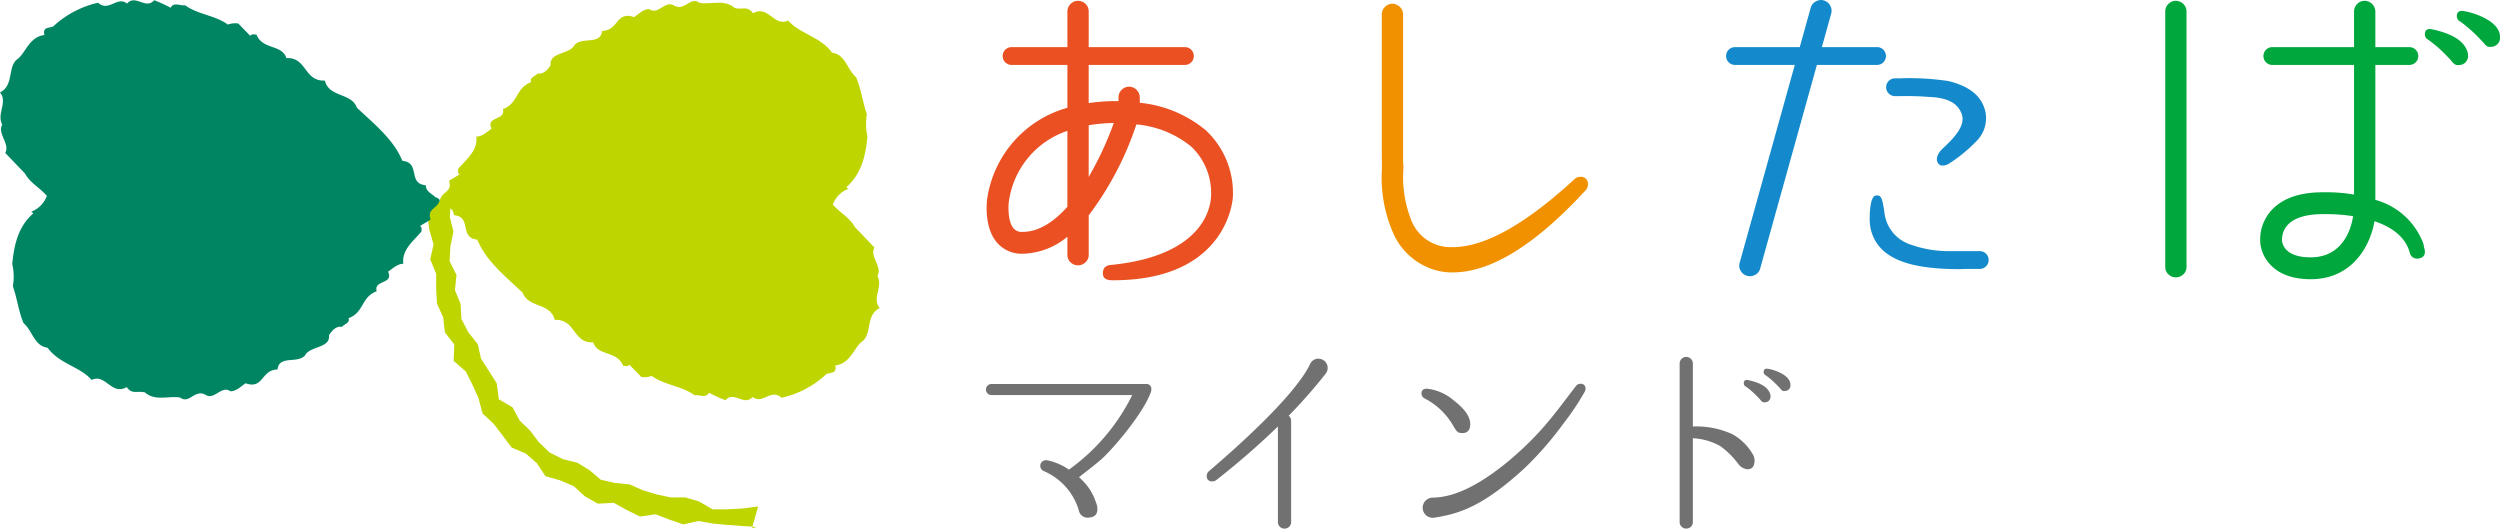 <svg xmlns="http://www.w3.org/2000/svg" width="297.676" height="62.942" viewBox="0 0 297.676 62.942">
  <g id="グループ_3251" data-name="グループ 3251" transform="translate(-220.67 -255.291)">
    <path id="パス_2461" data-name="パス 2461" d="M418.236,312.678a1.1,1.1,0,0,0-1.019.687c-1.272,2.644-5.457,7.1-12.01,12.706a.725.725,0,0,0-.275.551.594.594,0,0,0,.673.673.776.776,0,0,0,.459-.153,92.619,92.619,0,0,0,7.34-6.383v11.386a.731.731,0,0,0,.234.551.762.762,0,0,0,.541.224.8.8,0,0,0,.566-.224.738.738,0,0,0,.233-.551V320.1a.784.784,0,0,0-.233-.565c-.02-.019-.045-.027-.066-.044a62.9,62.9,0,0,0,4.4-5h0a1.1,1.1,0,0,0-.841-1.8ZM397.678,315.7H379.3a.659.659,0,0,0,0,1.318h16.759a23.978,23.978,0,0,1-7.539,8.879,6.983,6.983,0,0,0-2.543-1.105.753.753,0,0,0-.647.159.639.639,0,0,0-.216.554.657.657,0,0,0,.382.552,7.356,7.356,0,0,1,4.211,4.723,1.055,1.055,0,0,0,1.231.821c.751-.06,1.023-.478.965-1.209a2.774,2.774,0,0,0-.2-.692,6.43,6.43,0,0,0-1.515-2.455s-.2-.207-.467-.448c.863-.68,1.74-1.342,2.576-2.056,1.254-1.069,5.024-5.418,5.976-8.063l0,0a.825.825,0,0,0,.059-.318A.581.581,0,0,0,397.678,315.7Zm51.745-.022a.667.667,0,0,0-.519.245c-2.419,3.138-4.053,5.6-8.031,8.951-4.033,3.321-6.83,4.3-8.965,4.356l-.022,0c-.013,0-.025,0-.039,0-.045,0-.092,0-.137,0v.01a1.2,1.2,0,0,0,.174,2.392,1.168,1.168,0,0,0,.2-.02v0c3.1-.493,5.844-1.46,10.639-5.839a39.458,39.458,0,0,0,4.667-5.349,31.11,31.11,0,0,0,2.551-3.808.76.76,0,0,0,.091-.336A.541.541,0,0,0,449.423,315.678Zm-18.557,1.738a8.276,8.276,0,0,1,3.454,3.332c.34.538.458.8,1.008.8q.978,0,.978-1.07,0-1.314-1.956-2.812a5.82,5.82,0,0,0-3.21-1.406q-.642,0-.642.58A.651.651,0,0,0,430.866,317.417ZM467.5,321.67a10.3,10.3,0,0,0-4.686-.909v-7.487a.8.8,0,0,0-.8-.8.751.751,0,0,0-.541.233.777.777,0,0,0-.234.564v18.871a.731.731,0,0,0,.234.551.762.762,0,0,0,.541.224.8.8,0,0,0,.566-.224.738.738,0,0,0,.233-.551v-9.984a7.442,7.442,0,0,1,3.28.945,10.016,10.016,0,0,1,2.079,2.048,1.607,1.607,0,0,0,1.07.7q.917.031.917-1.039a1.418,1.418,0,0,0-.153-.642A6.428,6.428,0,0,0,467.5,321.67Zm1.9-6.431q-.522-.108-.522.385a.419.419,0,0,0,.247.383,9.984,9.984,0,0,1,1.486,1.321c.347.322.39.624.849.548a.658.658,0,0,0,.6-.714.838.838,0,0,0-.053-.3Q471.626,315.705,469.4,315.239Zm4.013-.769a5.368,5.368,0,0,0-1.647-.579c-.352-.054-.524.074-.524.386a.426.426,0,0,0,.245.385A10.453,10.453,0,0,1,473,316.008c.341.316.386.6.826.522a.658.658,0,0,0,.606-.713C474.434,315.3,474.092,314.855,473.414,314.47Z" transform="translate(-40.573 -14.687)" fill="#727171"/>
    <g id="グループ_2665" data-name="グループ 2665" transform="translate(220.67 255.291)">
      <g id="グループ_2662" data-name="グループ 2662" transform="translate(50.886 0.123)">
        <path id="パス_2462" data-name="パス 2462" d="M342.729,288.171c.627-1.049-.965-2.317-.352-3.364l-2.356-2.466c-.566-1.068-1.722-1.653-2.6-2.649a3.184,3.184,0,0,1,1.848-1.876l-.237-.207c1.826-1.584,2.293-3.769,2.511-6.026a6.892,6.892,0,0,1-.072-2.658c-.5-1.428-.67-2.986-1.277-4.388-1.084-.94-1.263-2.721-2.853-2.92-1.4-1.937-3.911-2.266-5.237-3.841-1.683.811-2.372-1.9-4.183-.859-.67-.913-1.165-.4-2.18-.626-1.234-1.1-2.83-.375-4.212-.624-1.04-.8-1.7.986-2.951.366-1.1-.775-1.914,1.15-3.017.391-.671-.019-1.211.544-1.807.951-2.177-.768-1.839,1.628-3.8,1.634-.193,1.744-2.356.653-3.283,1.677-.573,1.16-3.036.821-2.857,2.42-.272.389-.777,1.134-1.537.965-.231.351-1.016.467-.784,1.049-1.888.7-1.474,2.5-3.358,3.207.392,1.376-2.063.818-1.35,2.335-.6.4-1.141.956-1.812.933.185,1.685-1.171,2.68-2.154,3.835-.009.184-.12.544.177.664l-1.276.765c.459,1.383-.88,1.245-1.09,2.348a.547.547,0,0,1,.068.057l-1.329.186-.231,1.48.235,1.763.509,1.733-.4,1.8.705,1.682v1.781l.1,1.786.734,1.636.2,1.784,1.134,1.466-.09,1.94,1.457,1.269.781,1.562.726,1.609.479,1.818,1.324,1.233,1.08,1.416,1.066,1.411,1.7.73,1.3,1.136,1.028,1.552,1.764.5,1.6.687,1.334,1.211,1.53.871,1.9-.1,1.539.849,1.587.787,1.855-.273,1.633.632,1.667.57,1.8-.4,1.7.3,1.723.163,1.729.129,1.283.074.679-2.4-1.953.256-1.732.085-1.735.008-1.632-.951-1.653-.475h-1.726l-1.667-.358-1.634-.488-1.563-.7-1.744-.172-1.7-.387-1.352-1.144L307,310.433,305.26,310l-1.569-.789L302.428,308l-1.06-1.4-1.24-1.191-.838-1.572-1.639-.96-.253-1.924-.936-1.451-.933-1.469-.384-1.719-1.136-1.425-.815-1.581-.1-1.79-.67-1.642.187-1.8-.824-1.645.1-1.771.357-1.759-.426-1.726.07-1.044a1.034,1.034,0,0,1,.4.82c2.218.205.588,2.694,2.8,2.915,1.011,2.5,3.3,4.35,5.408,6.321.65,1.822,3.312,1.18,3.814,3.238,2.491-.131,2.137,2.8,4.582,2.672.525,1.667,2.83.962,3.564,2.794.251.025.615.109.73-.149l1.43,1.477a2.486,2.486,0,0,0,1.241-.126c1.544,1.123,3.557,1.176,5.091,2.3.626-.082,1.384.407,1.723-.3a15.1,15.1,0,0,0,1.972.893c.983-1.158,2.234.765,3.222-.389,1.192.943,2.169-1.053,3.455.1a11.514,11.514,0,0,0,5.356-2.837c.621-.208,1.236-.067,1.032-1.013,1.761-.2,2.214-2.03,3.129-2.8,1.326-.858.416-3.178,2.166-4.027C342.026,290.851,343.438,289.493,342.729,288.171Z" transform="translate(-289.141 -255.457)" fill="#bfd500"/>
        <path id="パス_2463" data-name="パス 2463" d="M341.678,339.7l-.451-.025-.057.2Z" transform="translate(-302.503 -277.085)" fill="#bfd500"/>
      </g>
      <path id="パス_2464" data-name="パス 2464" d="M442.059,273.724V257.179a1.237,1.237,0,0,1,.375-.907,1.215,1.215,0,0,1,.871-.378,1.247,1.247,0,0,1,.911.378,1.232,1.232,0,0,1,.38.907V274.73l.048.623a13.991,13.991,0,0,0,.933,6.332,5.029,5.029,0,0,0,4.912,3.187q5.709,0,14.477-8.058a.98.98,0,0,1,.709-.31.82.82,0,0,1,.927.929.972.972,0,0,1-.307.709q-8.988,9.743-15.806,9.74a7.21,7.21,0,0,1-3.012-.621,7.843,7.843,0,0,1-4.139-4.248,16.493,16.493,0,0,1-1.259-7.572Z" transform="translate(-277.529 -255.446)" fill="#f29100"/>
      <g id="グループ_2663" data-name="グループ 2663" transform="translate(205.526)">
        <path id="パス_2465" data-name="パス 2465" d="M515.192,263.022h.005a1.061,1.061,0,0,0,0-2.122h-6.57l1.116-4.006a1.286,1.286,0,0,0-.926-1.565,1.21,1.21,0,0,0-.939.148,1.227,1.227,0,0,0-.592.786l-1.292,4.638h-7.711a1.061,1.061,0,0,0,0,2.122h7.12l-6.572,23.589a1.2,1.2,0,0,0,.141.955,1.246,1.246,0,0,0,.757.565,1.279,1.279,0,0,0,.971-.122,1.178,1.178,0,0,0,.588-.767l6.747-24.22Z" transform="translate(-497.223 -255.291)" fill="#148acc"/>
        <path id="パス_2466" data-name="パス 2466" d="M523.935,269.956h.627a34,34,0,0,1,3.479.1c2.707.1,3.491,1.145,3.808,1.987.481,1.226-.539,2.587-2.171,4.081,0,0-1.017.855-.708,1.66s1.312.254,1.312.254a17.848,17.848,0,0,0,3.3-2.683,3.854,3.854,0,0,0,1.13-3.426c-.385-1.942-1.877-3.15-4.444-3.772a31.381,31.381,0,0,0-5.711-.323h-.627a1.061,1.061,0,0,0,0,2.122Z" transform="translate(-503.812 -258.509)" fill="#148acc"/>
        <path id="パス_2467" data-name="パス 2467" d="M533.334,293.233H529.92a13.591,13.591,0,0,1-4.915-.814,4.515,4.515,0,0,1-2.988-3.558c-.275-1.873-.367-2.392-1.1-2.233s-.687,2.765-.687,2.765a5.459,5.459,0,0,0,.13,1.239c.839,3.436,4.391,4.756,10.66,4.746l.6-.024h1.715a1.06,1.06,0,0,0,0-2.12Z" transform="translate(-503.131 -263.332)" fill="#148acc"/>
      </g>
      <path id="パス_2468" data-name="パス 2468" d="M404.872,270.862a14.5,14.5,0,0,0-7.888-3.3v-.632a1.294,1.294,0,0,0-1.288-1.286,1.213,1.213,0,0,0-.872.379,1.247,1.247,0,0,0-.376.907v.437c-.965-.019-1.607.03-1.683.036-.655.039-1.272.108-1.867.2v-4.547h11.457a1.061,1.061,0,0,0,0-2.122H390.9v-4.228a1.262,1.262,0,0,0-2.16-.909,1.255,1.255,0,0,0-.375.909v4.228h-6.649a1.061,1.061,0,0,0,0,2.122h6.649v5.1a13.253,13.253,0,0,0-9.552,10.836c-.049.376-.4,3.416,1.188,5.245a3.882,3.882,0,0,0,3.022,1.3,8.614,8.614,0,0,0,5.342-2.029v2.16a1.185,1.185,0,0,0,.375.888,1.243,1.243,0,0,0,.875.36,1.26,1.26,0,0,0,.906-.36,1.171,1.171,0,0,0,.38-.888v-4.7a37.664,37.664,0,0,0,5.677-10.829,11.986,11.986,0,0,1,6.542,2.649,7.6,7.6,0,0,1,2.346,5.908c-.033.518-.165,6.911-11.64,8.147l-.285.026q-.814.079-.927.731-.2,1.091,1.072,1.093h.141c13.737,0,14.235-9.825,14.241-9.921v-.046A10.2,10.2,0,0,0,404.872,270.862Zm-21.851,12.074a1.256,1.256,0,0,1-1.056-.409c-.705-.8-.65-2.619-.576-3.19.005-.018.007-.042.011-.062a10.373,10.373,0,0,1,6.963-8.372v9.04C386.787,281.707,384.981,282.936,383.021,282.936Zm7.878-6.546v-6.152a18.568,18.568,0,0,1,2.053-.236c.014,0,.363-.029.935-.031A38.992,38.992,0,0,1,390.9,276.39Z" transform="translate(-261.268 -255.324)" fill="#ea5022"/>
      <g id="グループ_2664" data-name="グループ 2664" transform="translate(257.815 0.097)">
        <path id="パス_2469" data-name="パス 2469" d="M568.832,255.421a1.207,1.207,0,0,0-.871.376,1.246,1.246,0,0,0-.378.909V287.1a1.174,1.174,0,0,0,.378.888,1.223,1.223,0,0,0,.871.36,1.279,1.279,0,0,0,.911-.36,1.186,1.186,0,0,0,.375-.888V256.706a1.283,1.283,0,0,0-1.286-1.285Z" transform="translate(-567.583 -255.421)" fill="#00a73c"/>
        <path id="パス_2470" data-name="パス 2470" d="M610.024,259.973q-.841-.174-.841.621a.675.675,0,0,0,.4.618,16.079,16.079,0,0,1,2.394,2.128c.559.519.628,1,1.367.884a1.06,1.06,0,0,0,.974-1.151,1.344,1.344,0,0,0-.084-.485Q613.608,260.726,610.024,259.973Z" transform="translate(-578.267 -256.582)" fill="#00a73c"/>
        <path id="パス_2471" data-name="パス 2471" d="M617.8,257.989a8.65,8.65,0,0,0-2.652-.932c-.567-.087-.844.119-.844.621a.686.686,0,0,0,.4.62,16.854,16.854,0,0,1,2.437,2.168c.549.509.621.962,1.331.841a1.06,1.06,0,0,0,.974-1.148C619.444,259.332,618.894,258.609,617.8,257.989Z" transform="translate(-579.583 -255.836)" fill="#00a73c"/>
        <path id="パス_2472" data-name="パス 2472" d="M602.221,284.33a8.476,8.476,0,0,0-5.713-5.207V263.056h4.051a1.061,1.061,0,1,0,0-2.122h-4.051v-4.228a1.289,1.289,0,0,0-1.286-1.285,1.226,1.226,0,0,0-.877.376,1.251,1.251,0,0,0-.374.909v4.228h-9.73a1.061,1.061,0,0,0,0,2.122h9.73v15.436a19.8,19.8,0,0,0-3.766-.273c-2.722.006-4.76.722-6.052,2.128a5.156,5.156,0,0,0-1.36,3.638c.025,1.614,1.3,4.585,6.01,4.585,5.164,0,7.17-4.268,7.6-6.906,1.831.616,3.514,1.674,4.12,3.487l.091.3a.9.9,0,0,0,.977.664c.733-.1.971-.545.716-1.353ZM588.8,285.966c-3.164,0-3.395-1.71-3.407-2.03a.405.405,0,0,0,0-.09,2.546,2.546,0,0,1,.705-1.77c.777-.82,2.209-1.254,4.135-1.254h.053c.012,0,.143-.005.369-.005a21.633,21.633,0,0,1,3.2.247C593.731,281.974,592.95,285.966,588.8,285.966Z" transform="translate(-571.488 -255.421)" fill="#00a73c"/>
      </g>
      <path id="パス_2473" data-name="パス 2473" d="M237.933,302.027c-1.014-.228-1.5.282-2.182-.635-1.81,1.053-2.5-1.66-4.18-.849-1.32-1.575-3.84-1.9-5.236-3.84-1.592-.2-1.768-1.984-2.856-2.92-.607-1.4-.766-2.965-1.278-4.4a6.751,6.751,0,0,0-.072-2.656c.22-2.255.686-4.437,2.511-6.021l-.233-.206a3.188,3.188,0,0,0,1.843-1.877c-.876-1-2.037-1.584-2.6-2.655l-2.357-2.459c.609-1.047-.982-2.319-.352-3.369-.708-1.321.7-2.678-.278-3.835,1.746-.845.834-3.167,2.164-4.023.92-.78,1.371-2.607,3.131-2.81-.205-.942.411-.8,1.029-1.006a11.562,11.562,0,0,1,5.36-2.839c1.283,1.15,2.261-.844,3.454.1.986-1.156,2.236.769,3.222-.4a16.088,16.088,0,0,1,1.972.9c.337-.714,1.1-.218,1.717-.3,1.541,1.124,3.553,1.178,5.091,2.3a2.551,2.551,0,0,1,1.243-.126l1.43,1.48c.115-.258.479-.181.736-.158.729,1.842,3.035,1.13,3.562,2.8,2.444-.134,2.085,2.794,4.58,2.671.5,2.051,3.168,1.417,3.815,3.237,2.108,1.972,4.4,3.819,5.407,6.318,2.218.218.583,2.713,2.8,2.913,0,.792.771,1.005,1.167,1.454.249-.012.342.189.494.282-.218,1.1-1.556.969-1.095,2.354l-1.277.766c.3.114.187.482.18.665-.982,1.152-2.344,2.149-2.154,3.833-.67-.021-1.218.528-1.813.931.714,1.521-1.74.959-1.356,2.334-1.884.709-1.467,2.513-3.358,3.211.233.583-.548.7-.779,1.041-.762-.167-1.267.583-1.541.977.184,1.593-2.283,1.258-2.855,2.415-.93,1.018-3.09-.07-3.276,1.677-1.969.01-1.628,2.4-3.807,1.635-.59.408-1.132.971-1.8.951-1.105-.761-1.92,1.163-3.022.392-1.247-.626-1.906,1.165-2.951.359C240.768,302.395,239.171,303.122,237.933,302.027Z" transform="translate(-220.67 -255.302)" fill="#008563"/>
    </g>
  </g>
</svg>
